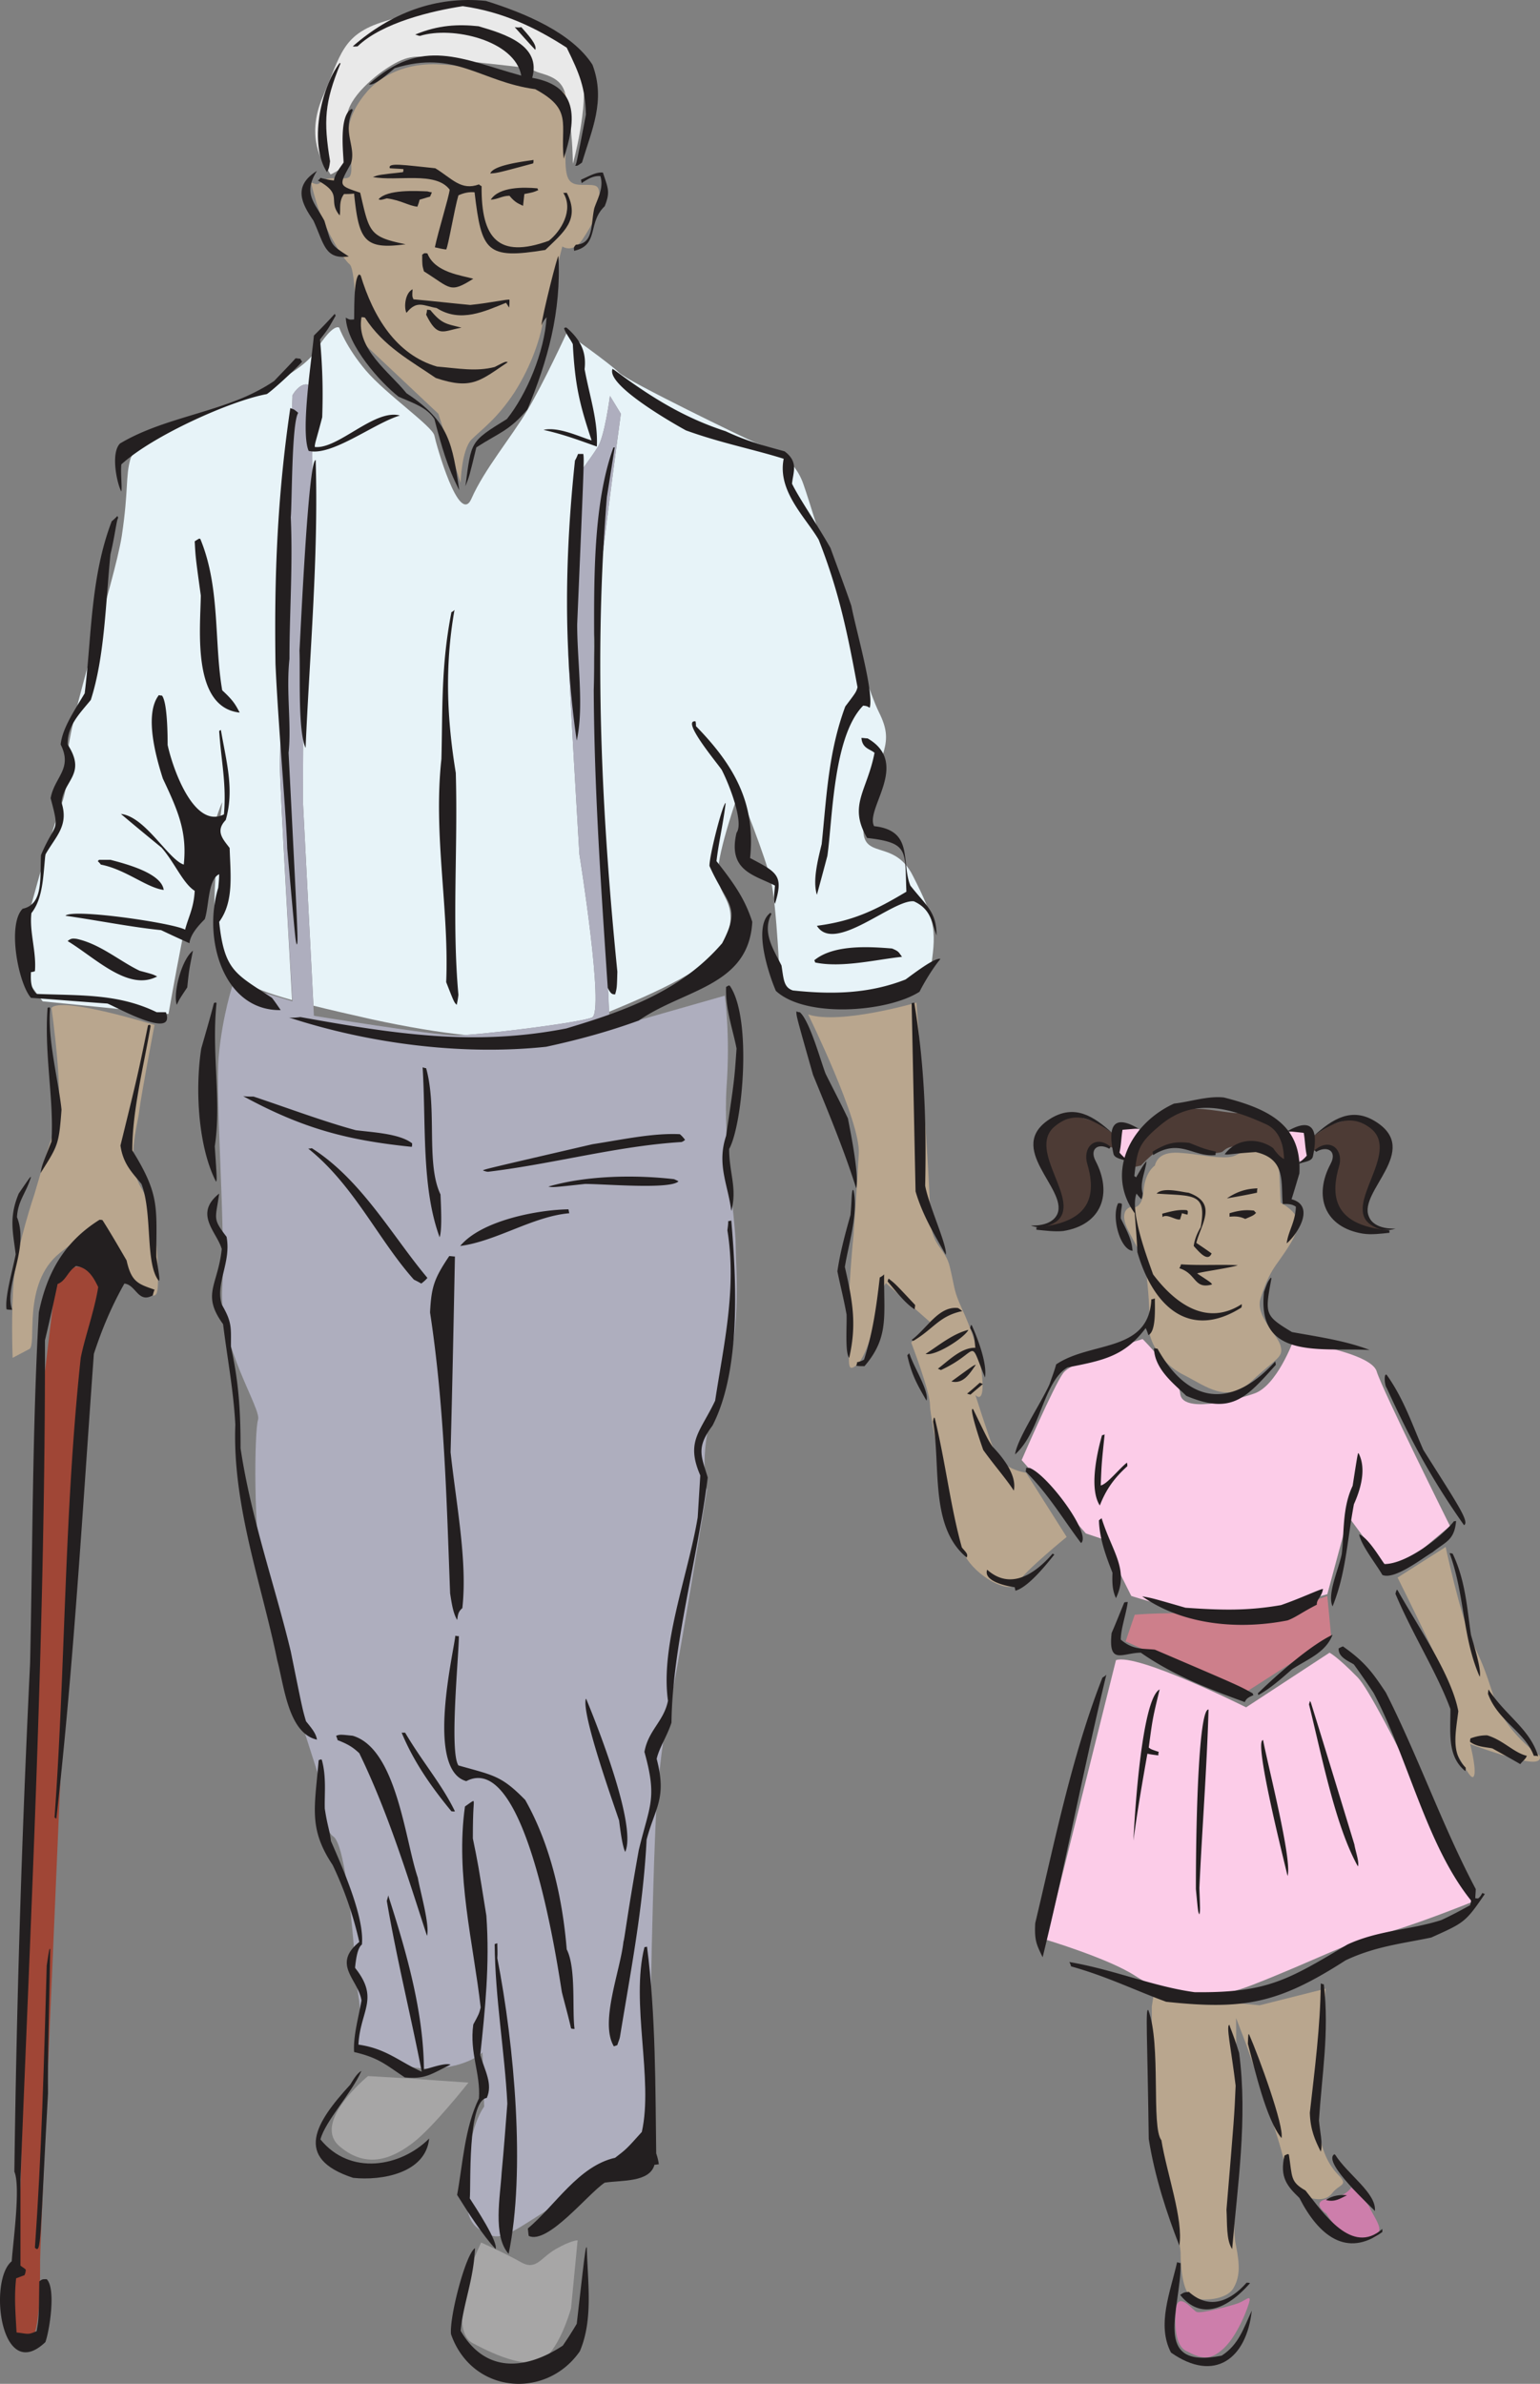 <svg xmlns="http://www.w3.org/2000/svg" width="139.698" height="216.126"><rect width="100%" height="100%" fill="#808080" stroke="none"/><path fill="#4d3b35" d="m119.178 102.985 1.504-.988 1.903-.598 2.613 1.07.754 1.785-1.426 2.891-.793 2.691.871 1.23 1.066.434-2.335-.078-2.258-1.347-.395-2.453.555-1.942-.399-1.469-1.066-.117-1.11.434.516-1.543m-18.301-.277-1.464-.989-1.903-.554-2.613 1.027-.754 1.785 1.43 2.93.789 2.691-.91 1.192-1.032.433 2.297-.039 2.301-1.387.395-2.414-.555-1.984.394-1.465 1.07-.117 1.11.437-.555-1.547"/><path fill="#fccce8" d="m116.721 102.668 2.059-.355.199 1.898-.437.993-1.188.117-.633-2.653m-13.347-.277-2.059-.355-.2 1.898.4.992 1.226.117.633-2.652"/><path fill="#b9a68e" d="M33.19 8.442s-1.746 1.902-1.586 3.918c.2 1.984.434 3.21.117 3.648-.355.434-1.937-.199-2.613.512-.711.676-1.227-1.027-.516 1.465.676 2.535 2.496 5.469 3.13 5.984.597.512.597 6.535.597 6.535l7.445 7.008 2.02 6.258s.078-2.969.988-3.922c.953-.95 2.34-1.898 3.922-4.316 1.547-2.453 2.258-4.79 2.496-6.02.277-1.187 1.82-7.168 1.82-7.168s.953.672 1.824-.633c.872-1.308 1.665-2.695 1.583-3.804-.118-1.149-.118-1.149-1.66-1.149-1.548 0-1.47-1.03-1.47-3.722s1.903-4.676-2.175-5.387c-4.082-.672-4.953-1.625-9.426-1.82-4.516-.16-6.496 2.613-6.496 2.613"/><path fill="#e9e9e9" d="M29.463 14.938s-1.82-2.34-.195-6.14c1.664-3.84 1.742-5.665 5.582-6.852 3.805-1.227 9.586-2.18 12.082-.793 2.535 1.387 5.309 2.258 5.902 5.387.594 3.128-.87 8.316-.87 8.316s0-2.336-.36-4.434c-.316-2.062-.234-3.09-2.336-3.722-2.059-.594.715-.317-5.11-.953-5.78-.594-6.374-.95-8.038-.157-1.625.793-4.239 2.93-4.594 4.672-.317 1.742.355 4.36-.516 4.953-.87.594-1.031.594-1.031.594l-.516-.871"/><path fill="#e7f3f8" d="M30.772 29.711s-.516-.515-2.137 2.098c-1.625 2.613-8.953 5.23-9.945 5.547-.988.316-6.336 2.613-6.852 4.238-.472 1.621-.156 2.774-.793 7.008-.671 4.238-4.91 16.953-4.91 20.043s-.316 3.605-1.148 6.02C4.194 77.122 1.424 86.547 1.74 87.5c.316.989 2.136 3.286 2.136 3.286l11.407 1.148s.636-3.605 1.152-6.219c.473-2.574 1.106-2.058 1.938-6.457.793-4.394 1.785-6.535 1.785-6.535s-1.625 12.836 0 14.617c1.187 1.305 1.937 2.098 6.336 3.328-.078-1.546-1.11-19.171-1.11-21.351 0-2.297 1.149-33.426 1.149-33.426-.157.156.633-1.308 1.465-.992l.316 5.387s.16 6.695-.316 10.257c-.516 3.606-.516 22.18-.516 22.18l.953 18.457c1.426.36 3.168.754 5.266 1.23 3.289.712 6.14 1.188 8.515 1.426 2.973-.199 10.457-1.148 11.489-1.586 1.148-.515-1.149-14.812-1.149-14.812s-.992-16.594-.992-18.063c0-1.464.992-16.476.992-16.476s.988-1.305 1.625-2.297c.672-.95 1.149-4.71 1.149-4.71l.988 1.62s-2.457 18.102-2.457 20.715c0 2.258 1.11 27.133 1.387 33.508 3.804-1.582 9.824-4.117 10.656-6.652 1.148-3.407-.793-3.723-.793-5.825 0-2.136 1.941-7.523 1.941-7.523s2.457 6.058 2.89 8.16c.516 2.137.833 9.582.833 9.582s2.93 1.625 6.18.992c3.289-.672 7.007.317 7.523-2.969.477-3.21.316-4.199-1.66-8.082-1.942-3.921-5.508-.671-4.238-6.058 1.304-5.348 2.613-5.863 1.148-8.793-1.465-2.934-5.863-17.902-6.852-20.676-.953-2.773-3.527-3.45-4.359-3.762-.793-.32-11.566-5.546-12.36-6.34-.827-.831-4.75-3.605-4.75-3.605s-2.1 4.559-3.566 7.012c-1.465 2.457-3.922 5.387-5.07 8.004-1.11 2.57-3.207-4.914-3.367-5.707-.156-.832-4.395-3.762-6.215-5.903-1.785-2.097-2.418-3.879-2.418-3.879"/><path fill="#aeaebe" d="M26.534 35.891s-1.149 31.129-1.149 33.426c0 2.258 1.149 21.469 1.149 21.469l-5.387-1.625s-.988 2.933-1.309 6.656c-.316 3.762.637 15.805.32 20.992-.32 5.227 3.602 10.93 3.247 11.922-.317.95-.477 10.102.515 14.973.95 4.91 3.922 14.02 4.715 16.476.828 2.414.473 5.543 1.621 6.336 1.149.832 1.825 9.781 1.825 9.781s.156 3.09.472 4.914c.317 1.782-.316 4.239-.316 4.239s3.722 2.258 7.012 2.097c3.246-.156 4.515-1.464 4.515-1.464l.156 4.91s-1.304 1.625-1.582 5.863c-.316 4.238.434 4.871 1.582 5.547 1.153.633 1.786.472 4.082-.992 2.258-1.465 7.485-4.715 9.11-5.703 1.625-.993 1.82-3.09 1.82-7.168 0-4.082.317-20.399.637-24.954.316-4.554.828-7.488 1.465-10.418.633-2.93 3.09-18.101 3.09-18.101s-.954-3.922 1.148-8.793c2.137-4.91 1.465-11.25 1.465-13.387 0-2.097-1.149-9.387-.832-14.297.355-4.87-.16-8.32-.16-8.32L55.33 93.243s-1.47-32.399-1.47-35.016c0-2.613 2.458-20.715 2.458-20.715l-.988-1.62s-.477 3.76-1.149 4.71c-.637.992-1.625 2.297-1.625 2.297s-.992 15.012-.992 16.476c0 1.47.992 18.063.992 18.063s2.297 14.297 1.149 14.812c-1.149.477-10.457 1.625-12.36 1.625-1.941 0-12.87-1.78-12.87-1.78l-.993-19.372s0-18.574.516-22.18c.476-3.562.316-10.257.316-10.257l-.316-5.387c-.832-.316-1.622 1.148-1.465.992"/><path fill="#b9a68e" d="M4.67 91.38s1.227 8.593.438 10.574c-.754 2.023-1.98 6.3-1.98 6.3S1.58 112.81 1.263 115.9c-.277 3.047-.117 7.207-.117 7.207l1.504-.793c.754-.355-.715-5.902 2.773-8.715 3.485-2.808 4-2.453 4-2.453s2.891 6.89 3.684 6.418c.75-.438 1.226.633 1.226-1.508 0-2.176-.156-6.137-1.542-8.394-1.387-2.34-.32-5.547-.16-6.934.16-1.387 1.386-7.8 1.386-7.8S5.58 90.31 4.669 91.38m68.642.593s4.754 9.664 4.594 12.598c-.156 2.93-.473 7.324-.473 7.324s-.598 5.984-.437 8.598c.156 2.613-.317 4 .593 3.367.95-.594 1.864-4 2.02-5.348.16-1.387.754-2.18.754-2.18l4 3.528-1.703 1.86s1.703 4.437 1.703 5.663c0 1.227 2.14 12.121 3.367 13.98 1.227 1.825 4 3.212 4.594 2.141.633-1.07 4.437-4.16 4.437-4.16l-3.683-5.82s-2.297-.316-2.89-1.98c-.638-1.704-1.708-5.07-1.708-5.07s.793.91.637-1.388c-.16-2.296-1.07-4.753-1.864-6.457-.75-1.664-.593-1.664-1.07-3.683-.433-1.98-1.82-1.82-1.82-5.028 0-3.21-1.227-19.015-1.227-19.015s-6.933 2.023-9.824 1.07m31.449 13.707s-.91.555-1.031 2.375c-.156 1.781-1.187 1.387-1.187 1.387s-1.188.277-.122 2.258c1.032 1.941 1.43 2.613 1.547 3.644.16 1.067.395 3.961.278 4.989-.118 1.07 1.03 3.289 3.129 4.316 2.097 1.07 3.96 2.656 6.18.555 2.218-2.098 2.89-2.098 2.613-3.168-.239-1.028-2.336-2.73-1.82-4.317.51-1.586.91-2.375 1.581-3.289.637-.91 1.824-2.492 1.824-3.523 0-1.07-1.585-1.86-1.585-1.86l-.118-2.695s-.12-2.219-2.101-2.098c-1.98.118-1.426.672-2.89.672-1.427 0-2.22-.277-3.923-.398-1.703-.156-2.218.515-2.375 1.152m22.02 37.348s5.27 10.496 5.27 11.644c0 1.188-.794 2.774.117 4.36.914 1.543 1.43 2.613 1.585 1.82.118-.793-.394-2.73-.394-2.73s3.523 1.304 5.11 1.543c1.581.277 1.187-.516 1.187-.516s-3.012-1.98-4.082-5.11c-1.028-3.167-1.028-3.011-2.098-5.386-1.031-2.336-2.336-8.399-2.336-8.399l-4.36 2.774m-22.296 38.894v7.844c0 2.93 2.613 12.914 2.613 14.535 0 1.586.278 3.762 1.149 4.043.832.278 2.933.196 3.605-.832.633-1.031.633-2.101.277-3.883-.398-1.78.079-3.605.079-5.664 0-2.058-.079-15.011-.079-15.011l.91 2.375s2.653 7.527 3.247 9.824c.554 2.258 1.308 3.644 2.062 3.96.75.278 1.899.555 2.535-.316.672-.832 1.504-.632.473-1.664-1.027-1.07-1.582-2.574-1.703-4.277-.078-1.703.594-12.555.594-12.555l-5.98 1.504-9.622-.91-.16 1.027"/><path fill="#4d3b35" d="M103.49 105.68s.954-1.031 1.587-1.387c.633-.359 3.207-.359 3.8 0 .555.356 1.586.278 1.942.157.36-.157.36-.711 2.656-.516 2.297.238 3.09 1.746 3.168 1.27.04-.477-.238-.832-.594-2.575-.316-1.742-2.656-2.18-3.21-1.824-.555.36-2.731-.277-4.317-.277-1.625 0-2.535-.156-3.445 1.031-.91 1.188-3.012 3.207-2.657 3.84.36.637.793.281 1.07.281"/><path fill="#a04636" d="m5.026 116.41-1.188 9.942-2.18 79.137s-.593 1.98-.593 4.16 1.387 3.566 1.98 2.18c.594-1.387.594-4.954.594-6.934 0-1.98 3.367-78.344 3.367-78.344l2.18-11.129s-3.367-1.78-4.16.989"/><path fill="#a7a6a6" d="M33.385 188.223s-5.148 4.195-2.574 6.375c2.574 2.18 4.953.988 6.734-.394 1.782-1.387 4.95-5.387 4.95-5.387l-5.743-.399-3.367-.195m9.469 16.871s-2.14 6.14 0 7.328c2.219 1.188 5.387 2.575 6.773 1.188 1.383-1.387 2.176-4.356 2.176-4.356l.594-6.14s-.594 0-1.98.793c-1.387.793-1.782 1.98-3.168 1.187-1.387-.793-3.606-1.781-3.606-1.781l-.789 1.781"/><path fill="#fccce8" d="M103.65 121.403s-6.335 1.902-7.206 3.09c-.871 1.187-3.766 7.882-3.766 7.882l5.824 6.653 1.543.515 2.575 5.149s6.14 2.058 9.902 1.547c3.805-.516 7.883-1.703 7.883-1.703l1.902-7.051 3.922 5.305 5.305-4.434s-6.137-12.32-6.653-14.023c-.515-1.743-7.566-2.77-7.566-2.77s-1.504 4.117-3.566 4.789c-2.059.715-6.536 1.746-6.692 0-.16-1.703-3.406-4.95-3.406-4.95m-2.418 29.114-6.336 25.348s5.664 1.703 8.04 3.246c2.417 1.547 5.308 2.894 10.616.871 5.309-2.059 9.266-4.117 11.645-4.633 2.414-.515 8.398-2.93 8.398-2.93s-8.558-18.457-10.457-20.359c-1.863-1.902-2.535-2.219-2.535-2.219l-7.566 4.953s-9.903-4.953-11.805-4.277"/><path fill="#cd7f8b" d="m102.936 146.395-.828 2.418 10.613 4.789 8.04-5.148-.356-3.762s-5.11 2.058-9.586 1.703c-4.434-.316-7.883 0-7.883 0"/><path fill="#cd7eab" d="M106.702 209.133s-.477 3.29.87 4c1.387.715 2.177.953 3.446-.234 1.305-1.23 2.258-3.844 2.336-4.32.078-.516-.395 0-1.031.238-.633.238-3.363.953-3.762.793-.394-.16-1.543-1.781-1.86-.477m13.626-8.433s1.582 2.652 3.207 2.414c1.586-.239 1.504-.477 1.586-.95.078-.476-.637-1.464-.875-2.019-.235-.555-1.66-1.824-1.66-1.824s-.516.87-2.02 1.031c-1.508.156-.715 1.031-.238 1.348"/><path fill="#231f20" d="M44.08.083c3.563 1.109 7.805 2.894 9.665 5.785 1.226 3.246-.078 5.941-.95 8.87-.437.317-.437.317-.636.278.12-.078.12-.078.992-4.633-.078-2.457-.555-3.644-1.742-6.062-2.813-1.82-5.785-3.246-9.43-3.762-2.848.438-7.324 1.504-9.543 3.645-.117 0-.277.039-.437 0C35.448 1.192 39.526-.39 44.08.083"/><path fill="#231f20" d="M47.288 2.461c.554.633 1.464 1.582 1.27 2.059-.638-.672-1.231-1.348-1.864-2.059.2.04.437.04.594 0m-3.879-.081c2.453.714 5.703 1.745 4.87 4.675 4.477.793 3.88 4.117 2.852 7.328-.316-3.168.871-4.437-2.574-6.297-4.992-.675-7.25-3.605-12.754-1.902-.398.316-1.863 1.664-2.34 1.465 4.836-4.356 8.36-2.297 13.825-.793-.594-3.207-6.258-4.516-9.188-3.602-.121 0-.277-.082-.437-.12 2.101-.872 3.882-.95 5.746-.755M30.89 5.747c-1.466 3.566-1.544 5.23-.95 8.875-.078.593-.078.593-.277.988-1.625-2.457-.633-7.524 1.148-9.902.04.039.078.039.078.039"/><path fill="#231f20" d="M31.999 9.985c-.95 2.062.32 3.289-.157 4.832-1.148 2.062-1.148 1.98.832 2.656.832 3.563.79 4 4.118 4.672-3.762.516-4.239-.355-4.672-4.594-.317.04-.637.04-.91.04-.516.671-.278 1.464-.399 1.94-1.148-1.386.398-1.863-1.98-3.167a.654.654 0 0 0 .238-.239c.437.118.832.2 1.226.239.04-.477.477-1.07.872-1.625 0-.715-.473-4.317.753-4.871.04.039.04.078.079.117M48.397 14.5c0 .122 0 .239-.04.317-3.245.871-3.245.871-3.882.91.277-.789 3.211-1.105 3.922-1.227m6.297 1.149c.476 1.469.676 1.742.16 3.05-1.586 1.505-.477 3.524-2.773 4.04-.04-.317-.04-.317.16-.555 1.62-.078 1.343-1.82 1.664-3.285.234-.754.91-1.863.554-2.934-.675-.039-1.148.278-1.703.637 0-.082-.043-.2-.043-.316.676-.278 1.348-.715 1.98-.637"/><path fill="#231f20" d="M39.487 15.254c1.543.95 2.336 2.059 3.96 1.465.079.078.157.117.24.16-.044 4.711 1.503 6.614 6.097 4.95 1.07-.832 2.297-2.774 1.308-4.356.117.04.239 0 .317 0 1.265 2.453-.317 3.602-1.942 5.188-5.347.87-5.78.156-6.418-5.23-.472-.04-.949.042-1.465.28-.355 1.188-.91 4.551-1.109 4.91-.355-.038-.672-.12-1.027-.199.316-1.504 1.265-4.515 1.344-5.226-1.266-1.703-4.79-.715-6.97-1.149.555-.199.555-.199 2.731-.437.043-.078.043-.156.043-.277-.398-.04-.793-.04-1.23-.079-.239-.554 1.347-.277 4.12 0"/><path fill="#231f20" d="M48.752 17.075c.04.078.04.12.082.16-.437.195-.437.195-1.269.355-.04.356-.078.715-.117 1.07-.399-.199-.715-.277-1.23-.91-.673 0-1.028.317-1.7.356.75-1.188 3.008-1.148 4.234-1.031m-20-1.582c-1.308 2.058-.199 2.89.672 4.515.715 2.336.516 2.137 2.22 3.246-2.18.278-2.22-1.07-3.208-3.246-1.07-1.547-1.902-3.129.316-4.515m10.02 1.859c.16.04.277.078.398.078-.039.16-.12.281-.16.399-.316.078-.633.195-.949.277-.039.2-.121.434-.2.633-.792-.078-1.503-.594-2.773-.754-.554.16-.554.16-.75.082.79-.914 3.446-.754 4.434-.715m11.883 5.863c.277 5.032-.988 9.547-2.813 13.903-1.625 1.941-2.613 2.136-4.633 3.445-.632 2.613-.632 2.613-.992 3.527.555-4.082.36-4.004 3.766-6.101 1.781-2.219 3.406-6.059 3.601-9.23-.277.32-.277.32-.472.753.117-1.07 1.465-6.418 1.543-6.297m-11.883-.238c.676 1.742 3.09 1.98 4.16 2.297-2.14 1.348-2.02.871-4.476-.672-.157-.555-.157-.555-.157-1.508.196-.156.196-.156.473-.117"/><path fill="#231f20" d="M32.713 24.958c1.149 3.8 3.246 7.21 6.93 8.277 1.941.16 3.527.476 5.23.039.989-.512.989-.512 1.188-.434-2.496 1.664-3.246 2.535-6.535 1.426-2.18-1.504-4.754-2.851-6.418-5.465-.117-.043-.195-.043-.316-.043-.516 2.89 2.574 4.992 4.082 6.895 3.918 2.574 4.156 4.633 4.789 8.793-1.067-2.063-1.582-3.883-2.258-6.457-.672-1.031-1.86-1.426-3.246-2.02-1.625-1.27-4.676-4.633-4.793-7.168.355.196.355.196.754.157.039-.317-.082-3.801.472-4.079.043.04.082.079.121.079"/><path fill="#231f20" d="M46.217 27.176c0 .239 0 .516-.039.711-.078-.117-.156-.277-.277-.433-1.899.75-4.117 1.859-6.297.472-1.187-.195-1.781-.75-2.73.438-.239-.438-.16-1.781.554-2.14-.043.636-.043.636.078.913 1.743.156 3.485.356 5.149.512 1.902-.195 3.406-.55 3.562-.473"/><path fill="#231f20" d="M39.05 28.125c1.07 1.31 1.507 1.227 2.812 1.586-1.664.278-2.137.989-3.207-1.187.039-.121.078-.277.078-.438.117 0 .238 0 .316.04m12.399 1.624c1.347 1.188 1.742 2.297 1.582 3.723.476 2.535 1.23 4.715 1.11 7.012-1.466-.516-3.009-1.11-4.833-1.508 1.348-.316 3.29.637 4.36.953-1.11-3.328-1.508-5.031-1.704-8.715-.12-.316-.714-1.07-.793-1.465.16-.078.16-.078.278 0m-20.992-1.148c-.715 1.266-.715 1.266-1.426 2.176.238 2.656.277 4.676.199 7.05-.555 2.141-.676 2.34-.676 2.696 2.102.238 5.426-3.484 7.723-2.852-2.375.711-6.176 3.723-8.277 3.207-.75-1.742.277-8.277.476-10.457a46.54 46.54 0 0 0 1.902-1.98c0 .082.04.121.079.16m25.23 4.91c3.406 2.535 6.375 4.36 10.14 5.586 1.938.91 3.602 1.344 5.344 1.82 1.27.954.793 1.825.676 2.934.633 1.305 2.098 3.406 3.485 5.82.632 1.743 1.308 3.528 1.902 5.27.394 2.098 2.059 7.8 1.664 9.226-.277-.156-.277-.156-.594-.195-2.734 2.77-2.773 10.297-3.25 13.625a436.782 436.782 0 0 1-.949 3.524c-.398-1.266.078-3.13.434-4.594.437-4.2.593-8.317 2.14-12.477.989-1.308.989-1.308 1.11-1.742-.871-4.715-1.664-8.676-3.528-13.387-1.187-2.023-3.761-4.398-3.168-7.328-2.773-.87-5.703-1.426-8.87-2.574-.438-.238-7.329-4.043-6.653-5.586.039.04.078.078.117.078m-28.437-.988c.039.117.117.195.156.277-.91.989-2.852 2.73-3.207 2.93-3.25.594-10.34 3.762-13.192 6.375-.078.793.082 2.062 0 2.457-.394-.71-.988-3.484-.117-4.355 4.317-2.575 9.781-2.813 13.98-5.665.633-.675 1.31-1.347 1.942-2.058.16 0 .316.039.438.039m-.599 4.594c.122.078.282.199.4.316-.594.91-.555 8.078-.673 9.465.196 4.36-.12 8.715-.12 12.836-.317 2.969.199 5.898-.079 8.515.871 17.07.871 17.07.754 17.387-.12-.199-.12-.199-.875-8.715-.078-2.89-.832-11.328-1.066-16.714-.121-7.84.156-15.168 1.343-23.208.122.04.2.079.317.118m29.113 3.445c-.238 1.504-.476 3.012-.71 4.477-1.192 14.574-.477 28.835.948 43.054-.039 1.465-.039 1.465-.199 2.059-.277 0-.394-.04-.672-.594-.593-8.953-1.226-17.824-1.27-27.012.2-6.257-.55-15.527 1.786-21.984h.117m-2.851.594c.078.554.078.554-.555 15.449 0 3.406.633 7.484-.04 10.535-1.226-8.238-1.07-16.836-.16-25.39.122-.2.2-.395.278-.594h.477m-24.278.554c.274 8.676-.554 17.707-.914 26.102-.71-1.586-.472-6.613-.554-8.832.082-1.188.792-17.348 1.468-17.27m-17.906 5.227c-.156.16-.277 1.508-.71 3.328-.438 4.36-.517 9.27-1.782 13.192-1.031 1.265-2.14 2.335-2.102 4.039 1.742 2.691-.355 3.207-.554 5.265.675 2.102-.516 3.051-1.465 4.715-.2 1.902-.2 3.961-1.266 5.309-.2 1.703.473 3.523.317 5.265a1.09 1.09 0 0 1-.356.082c-.043.871 0 1.504.512 1.98 4 .157 7.406-.038 10.894 1.66h.832c.95 2.618-4.715-.593-5.308-.788-2.297-.16-4.594-.356-6.93-.516-1.152-1.308-2.18-6.656-.754-8.082C4 81.993 3.6 79.418 3.721 77.517c1.305-3.09 1.742-1.9.871-5.15.356-1.94 2.02-2.652.91-4.87.16-1.504 1.31-3.168 2.18-4.637.633-5.067.512-10.531 2.453-15.602.16-.12.36-.32.516-.476.039.078.039.117.078.156m7.449 1.942c1.82 4.398 1.227 9.347 1.98 13.706.989.91 1.188 1.266 1.583 2.02-4.356-.477-3.563-7.606-3.524-10.613-.476-3.45-.476-3.45-.554-4.914.433-.278.433-.278.515-.2m23.051 6.418c-.91 5.149-.672 9.98.117 14.774.2 6.89-.355 13.586.238 20.12a7.382 7.382 0 0 1-.156.911c-.238-.234-.238-.234-.953-2.059.277-6.656-1.187-13.308-.433-20.238.117-4.597-.04-8.476.91-13.308.117-.04.199-.122.277-.2m37.469 11.645c3.922 2.258-.239 6.375.594 7.96 3.644.4 2.417 3.247 3.289 5.388 1.464 1.859 2.375 2.375 2.375 4.515-.438-1.148-.477-2.375-2.059-3.09-1.902-.199-7.21 4.793-8.793 2.22 3.367-.438 5.387-1.466 8.117-3.09-.156-3.723.278-4.434-3.562-4.872-1.742-2.973 0-4.238.672-7.723-.434-.359-1.11-.398-1.188-1.347.2 0 .356.039.555.039m-15.606-1.543c.04.156.04.316.04.434 3.523 3.605 5.425 7.05 4.91 11.96 2.496 1.31 3.05 1.586 2.257 4.16-.117-.355-.117-.355 0-1.663-1.82-.95-4.316-1.309-3.484-4.793.676-.91-.633-4.317-1.348-5.704-.394-.593-3.722-4.554-2.375-4.394"/><path fill="#231f20" d="M14.69 63.06c.516.632.516 3.882.516 4.476.437 2.058 2.375 7.683 5.109 6.297.238-2.77-.238-4.711-.434-7.563.078-.043.118-.082.157-.082.515 2.973 1.23 5.43.437 8.16-.992 1.031-.2 1.781.356 2.535.078 2.457.394 4.871-.95 6.696.473 4.472 1.504 4.71 4.79 6.89.28.356.515.711.792 1.11-5.187.078-7.09-6.457-5.664-11.09.04-.399.082-.793.082-1.23-1.03.476-.914 2.933-1.308 4.081-.594.594-1.305 1.387-1.387 2.176a134.14 134.14 0 0 1-2.574-1.187c-2.73-.278-5.664-.871-8.676-1.305.676-.676 9.863.672 10.856 1.266.277-1.11.789-1.942.87-3.524-1.07-.676-1.824-2.574-3.011-3.922a276.363 276.363 0 0 1-3.684-3.05c2.22.238 4.278 4.12 5.703 4.593.317-2.969-.515-4.87-1.898-7.8-.477-1.504-1.785-5.743-.36-7.567.122.04.2.04.278.04m51.137 9.745c-.239 1.98-.637 3.563-.832 5.266 1.582 2.02 2.574 3.406 3.246 5.508-.317 5.859-6.219 6.097-10.297 8.949-2.735.992-5.469 1.742-8.399 2.375-7.484.797-15.921-.235-23.328-2.653.356.04.715 0 1.032-.039 8.593 1.547 15.8 2.657 24.12 1.032 5.426-1.625 10.415-3.407 14.141-7.727 1.782-3.406.434-3.445-1.152-7.008 0-1.03 1.23-5.746 1.469-5.703m4.156 10.059c-.91 1.703.277 3.367.91 4.676.2 1.265.2 1.98 1.031 2.257 3.684.395 6.973.278 10.22-.992.554-.394 2.694-2.058 3.167-1.863-.672.793-1.504 2.18-1.898 2.973-2.895 1.859-10.34 2.418-13.032-.079-.554-1.27-2.18-5.902-.476-7.09 0 .04.039.079.078.118"/><path fill="#231f20" d="M10.018 77.954c1.504.394 4.633 1.226 4.832 2.73-1.543-.195-3.445-1.86-5.703-2.297-.078-.117-.16-.195-.277-.316l.117-.117h1.031m70.899 8.039c.671.277.593.355.91.754-2.297.238-5.465 1.027-7.883.515a.636.636 0 0 0-.078-.199c1.781-1.465 5.07-1.227 7.05-1.07m2.02 4.91c.95 5.785 1.11 11.012.988 16.597.32 1.782 2.063 5.547 1.864 6.258-.993-1.78-2.098-3.566-2.735-5.742-.117-5.664-.234-11.367-.355-17.07.078 0 .199-.043.238-.043m-16.715-1.504c2.02 2.973 1.149 12.555-.078 14.773 0 2.18.75 3.567.195 5.625-.277-2.336-1.343-4.199-.472-6.812.75-5.07.75-5.07.949-7.922-.316-1.664-1.031-3.602-.95-5.586.278-.156.278-.156.356-.078m6.336 2.375c.914.793 1.942 4.598 2.34 5.586.672 1.348 1.383 2.695 2.02 4.039.277 1.43 1.027 5.152.75 6.34-1.028-3.29-2.454-6.735-3.918-10.301-1.508-5.305-1.508-5.305-1.508-5.742.12.039.199.078.316.078m-55.055-5.582c-.355 1.781-.355 1.781-.515 3.328-.711 1.066-.711 1.066-.95 1.582-.355-.988.4-4.078 1.465-4.91m-10.535-1.07c2.14.476 3.883 2.02 5.703 2.89 1.188.317 1.188.317 1.586.516-2.613 1.387-5.625-1.703-8.12-3.207.316-.278.515-.238.831-.2M111.018 99.5c4.238 1.067 7.09 2.614 6.852 6.891-.239.793-.477 1.625-.711 2.336 2.215.598.511 3.211-.438 4 .117-1.066.793-1.937.832-3.324-.238-.16-.515-.278-1.187-.238-.2-1.903.355-4.079-2.457-4.715-2.414.16-2.496.277-2.813.199 1.11-1.504 3.09-1.504 4.399-.555.433.633.75.871.988.992-.04-1.03-.277-2.496-1.582-3.132-3.766-1.743-6.813-2.293-9.625.043-2.063 1.703-2.102 2.257-2.379 4.632.082.04.121.079.16.118.672-1.149.672-1.149.95-1.465-.118.992-.633 1.941-.356 2.89 0 .2-.04.438-.117.555a6.233 6.233 0 0 1-.438-.512c-.633 1.621.988 5.86 1.504 7.325 2.063 2.734 4.914 4.714 8.043 2.695 0 .156 0 .238-.039.316-4.715 2.97-8.004-.117-9.43-5.03-.039-1.15-.156-2.337-.238-3.524-2.691-3.684-.355-8.16 3.566-9.942 1.465-.16 3.051-.715 4.516-.554m-91.375-8.555c-.476 4.594.473 8.832-.16 12.988.2 3.012.2 3.012.121 3.211-1.586-3.05-1.941-8.238-1.348-12.082.395-1.387.793-2.73 1.149-4.117.16-.078.16-.078.238 0m-15.09.472c-.277 2.696.79 6.774 1.028 9.192-.239 3.168-.317 3.246-1.899 5.742.117-.672.117-.672.988-2.852.239-3.84-.671-7.882-.355-12.12.156-.079.156-.079.238.038m9.11 1.586c-.637 3.723-1.664 7.684-1.664 11.29 2.535 4.078 2.18 5.187 2.18 9.664.316 2.019.316 2.019.234 2.175-1.266-1.543-.555-6.136-1.582-8.793-.793-.988-1.664-1.78-1.903-3.484 1.586-6.457 1.586-6.457 2.496-10.89.157-.083.157-.083.239.038"/><path fill="#231f20" d="M107.89 103.618c1.386.554 1.386.554 2.413.793-.039.117-.039.238-.039.316-2.058.2-3.207-1.543-5.664 0 0-.078-.039-.156-.039-.316 1.227-.75 1.98-.95 3.328-.793m-69.234-6.774c1.031 3.684-.04 8.637 1.304 11.45.043 1.066.16 3.167-.078 3.882-1.664-4.515-1.226-10.261-1.543-15.41.118.04.239.078.317.078m75.414 10.895c-.04.156-.04.277-.04.394-.913.2-1.823.36-2.734.516.95-.633 1.743-.871 2.774-.91m-52.402-4.91c.199.156.355.355.476.511a.856.856 0 0 1-.316.2c-5.825.355-11.606 1.98-17.547 2.695-.121 0-.278-.043-.477-.121.2-.117.2-.117 9.942-2.375 2.613-.399 5.464-1.031 7.922-.91m46.144 5.304c2.691.953 1.148 2.813.711 4.555.477.316.95.637 1.387.953-.356.832-1.149-.16-1.625-.676.078-.515.238-1.027.633-1.703.597-3.168-.711-2.812-4-3.047.597-.636 2.34-.12 2.894-.082M23.01 99.422c3.086 1.028 6.336 2.254 9.266 3.047 1.625.2 4 .317 5.11 1.192 0 .156 0 .234-.04.316-5.781-.594-9.82-1.625-15.289-4.598.317.043.637.043.953.043m90.739 10.336c.082.078.12.16.199.2-.238.234-.238.234-.988.554-.356-.16-.715-.277-1.426-.199v-.316c.91-.278 1.504-.317 2.215-.239"/><path fill="#231f20" d="M107.65 109.72c.118.077.118.077.079.394-.156 0-.316-.078-.516-.117-.035.195-.117.355-.156.554-.394.117-1.187-.554-1.625-.199.04-.078 0-.16 0-.316.754-.2 1.465-.395 2.219-.317m-5.902-.594c.078.157-.079.434-.079 1.344.594 1.192.989 1.903 1.07 2.934-1.148-.117-1.94-3.09-1.308-4.317.121 0 .2 0 .317.04m-24.317-1.192c.434 2.14-.476 4.914-.793 6.934.75 3.246 1.067 5.27.395 8.238-.395-.438-.2-2.93-.239-3.922-.277-1.543-.554-2.535-.832-3.922.239-1.664.676-3.285 1.188-5.11.121-1.343.082-1.898.2-2.296 0 .04.038.04.081.078m-16.282-1.027c.161.078.278.117.395.199-.75.75-6.691.234-8.472.234-2.934.32-2.934.32-3.328.239 3.523-1.028 7.96-1.07 11.406-.672m-32.875-2.813c4.516 2.852 7.328 8 10.496 11.762-.156.2-.355.36-.555.516a9.579 9.579 0 0 0-.672-.356c-3.25-3.644-5.425-8.555-9.586-11.883.122 0 .239 0 .317-.039m84.008 10.614c-.594.238-3.563.636-3.684.753 1.27.832 1.27.832 1.348.993-1.664.472-1.387-.993-2.969-1.47.078-.116.117-.234.156-.355 1.703.121 3.567 0 5.149.079m3.051 1.191c-.594 3.246-.633 3.367 1.863 4.871 2.414.434 4.91.793 7.047 1.625-4.434-.238-10.258.95-9.582-5.27.316-.87.316-.87.593-1.269.04 0 .078 0 .078.043m-48.996-5.231c.477 5.586.871 13.586-1.703 18.579-1.504 2.02-1.027 2.73-.433 4.71-.91 7.368-3.207 15.211-3.29 22.223-.394 1.227-1.109 2.258-1.343 3.285.95 3.606-.16 4.438-.914 7.328-.317 6.22-1.465 12.04-2.414 17.864-.04.238-.16.476-.239.754-.078.039-.199.078-.316.117-1.309-2.18.594-6.852.871-9.508.078-.078.317-2.297 1.387-8.277.988-4.118 1.703-4.633.515-8.91.356-1.981 1.743-2.735 2.137-4.633-.71-5.032 1.824-11.367 2.696-16.637l.234-3.8c-1.344-3.09 0-3.923 1.348-6.774.753-4.953 1.98-10.14 1.109-15.45.039-.277.078-.554.078-.831.121 0 .2-.04.277-.04m-14.773-1.027c.039.117.039.234.082.356-3.29.277-6.617 2.535-9.902 2.968 1.941-2.336 7.09-3.285 9.82-3.324m-31.684-1.426c-.316 2.336-.636 2.215.672 3.918.438 2.34-1.031 4.2-.437 6.14.953 1.626.832 2.099.832 3.845.754 3.324.875 6.136.875 9.187.949 6.375 3.129 12.477 4.554 18.418 1.067 5.266 1.067 5.266 1.383 6.336.516.633.914 1.11.992 1.664-2.613-.594-2.972-4.871-3.605-7.207-1.387-6.812-4.078-14.023-3.8-21.351-.16-3.086-.716-5.942-1.11-9.11-1.98-2.73-.477-3.484-.121-6.812-.434-1.543-2.574-3.168-.235-5.028m-17.07-1.507c-.437 1.464-1.191 2.14-1.27 3.644 1.149 2.852-1.226 6.258-.437 8.398-.156 0-.316 0-.512-.043-.16-1.144.555-3.562.832-4.988-.238-1.98-.636-3.328.274-5.504 1.031-1.508 1.031-1.508 1.113-1.508M104.76 117.72c0 .948.117 3.011-.593 3.327a3.335 3.335 0 0 0-.239-.636c-1.941 2.578-3.883 2.933-7.09 3.566-2.218 1.309-2.418 5.785-4.754 7.883.16-1.387 2.418-4.754 3.13-6.379.199-.594.437-1.188.593-1.781 3.168-2.137 8.399-1.032 8.637-5.903.117 0 .2-.039.316-.078m-24.558-2.179c-.04 3.726.476 5.703-1.782 8.32-.277 0-.515 0-.753-.04a.764.764 0 0 0 .082-.32 1.79 1.79 0 0 0 .632-.234c.793-2.457 1.11-4.715 1.426-7.45a1.35 1.35 0 0 0 .395-.276m.476.437c.555.434.555.434 2.336 2.336 0 .16-.039.277-.039.395-.793-.473-1.664-1.583-2.457-2.532.082-.277.082-.277.16-.199m6.219 2.613c.156.078.277.2.395.278-2.098.437-2.614 1.625-4.434 2.695a.316.316 0 0 1-.16-.082c1.386-1.027 2.457-3.09 4.199-2.89m-45.629-4.673c-.117 5.942-.238 11.84-.394 17.743.511 4.754 1.543 9.902 1.066 14.14-.434.356-.395.715-.473 1.07-.36-.632-.476-1.386-.636-2.417-.317-8.356-.512-16.91-1.82-25.465.12-2.301.355-3.051 1.741-5.11.16 0 .356.04.516.04M9.303 110.63c.754 1.187 1.465 2.417 2.18 3.644.437 1.98 1.07 2.137 2.535 2.652-.078.2-.121.356-.16.516-1.344.754-1.504-.95-2.574-1.07-1.188 2.101-2.059 4.199-2.77 6.378-1.031 14.18-1.824 28.2-3.406 42.141-.043-.039-.121-.078-.16-.117.988-13.625.87-27.649 2.375-41.668.398-1.98 1.23-4.2 1.586-6.418-.317-.633-.832-1.781-2.02-1.898-.754.472-.91 1.343-1.664 1.62-.355 1.704-.754 3.45-1.148 5.11.039 25.508-1.227 50.898-2.22 76.05v7.84c.161.122.356.239.477.356 0 .2-.039.36-.12.516-.239.078-.516.199-.75.277-.2 1.742-.04 3.367.038 4.91 1.07.121.989.239 1.82-.117.2-1.148.2-1.148.24-4.516.276-.199.276-.199.675-.199.87.875.234 4.754-.121 5.707-4.078 3.88-5.188-5.625-3.051-7.328.082-1.465.832-6.773.238-8.121.2-15.328.672-30.578 1.426-46.102.238-10.496.2-21.152.793-31.804.715-3.489 2.219-6.34 5.504-8.399.121 0 .2 0 .277.04m78.86 9.546c.636 1.426 1.386 3.524 1.187 4.711-1.543-3.8-.394-2.336-4-.672a2.413 2.413 0 0 0-.273-.12c.988-.75 2.136-1.938 3.402-1.9-.078-.593-.039-1.07-.473-1.784.078-.317.078-.317.157-.235m16.836 2.098c2.968 5.309 6.968 5.27 10.691 1.148 0 .16.043.239.043.317-2.695 3.011-4.004 4.554-8.121 2.812-.992-.988-2.89-2.375-2.93-4.316.117 0 .196.039.317.039m20.793 2.375c1.585 2.219 2.375 4.676 3.328 6.812 2.968 4.715 4.238 6.54 3.683 6.813-2.894-4.117-4.754-7.524-7.011-12.434-.2-.238-.278-1.386 0-1.191"/><path fill="#231f20" d="M87.846 120.57c-.355.716-3.008 2.419-3.883 2.18 1.23-.792 2.457-1.824 3.883-2.18m-5.308 2.259c.359 1.109 1.785 3.367 1.507 4.16-.793-1.387-1.347-2.297-1.742-4.121.04-.04.117-.078.156-.2.04.082.04.122.079.16m5.984.911c-.516.715-1.11 1.785-2.219 1.508 2.02-1.47 2.02-1.47 2.219-1.508m.633 1.742c-.356.316-.754.637-1.11.953-.078 0-.199-.039-.316-.082.395-.316.75-.633 1.148-.988.118.039.2.078.278.117m-.871 2.297c1.347 2.773 1.347 2.773 1.742 3.367 1.07 1.11 2.219 2.656 1.941 4-.754-1.148-1.78-2.297-2.773-3.684-.555-1.543-1.309-4.039-.91-3.683m34.972 4.004c.754 1.504.078 3.445-.437 4.593-.633 3.368-.711 6.22-1.938 9.266-.515-1.105.555-3.363.832-4.75.235-1.98.04-4.2.989-6.18.476-3.05.476-3.05.554-2.93m-23.05-1.745c-.278 2.656-.278 2.656-.356 4.636.555-.082 1.703-1.547 2.375-2.062.04.121.04.238.04.32-1.227 1.11-1.942 2.137-2.497 3.563-.95-1.465-.316-4.555.2-6.375.077 0 .199-.04.238-.082m-15.411-1.466c.993 4.083 1.426 8.044 2.457 11.727.356.434.594.594.438.91-3.367-2.773-2.34-8.238-3.05-12.32.077-.394.077-.394.155-.316m8.598 4.515c1.625.594 5.664 6.02 4.672 6.813-1.621-2.137-2.89-4.356-5.031-6.496.043-.078.043-.195.043-.317h.316m38.695 4.794c-.156 1.78-.91 1.863-2.136 2.851-.953.555-3.45 2.535-4.555 2.059-.477-.872-1.941-2.692-2.102-3.684.832.32 1.903 2.18 2.297 2.695 1.942 0 5.11-2.375 6.301-3.883.078 0 .156 0 .195-.039m-.316 2.973c1.188 2.492 1.309 5.027 1.664 7.363.16.598.992 3.172.793 3.805-1.586-3.605-1.348-7.445-2.734-11.207.117 0 .199.04.277.04m-31.844-3.212c.95 3.05 2.535 4.676 1.305 7.25-.316-.676-.356-1.348-.316-2.297-.512-1.308-1.188-3.05-1.227-4.754.078-.078.16-.12.238-.199m26.852 6.535c1.824 3.25 4.914 7.723 5.508 10.973-.239 1.98-.676 3.8.671 5.11 0 .116 0 .199-.039.316-1.625-1.348-1.347-3.328-1.347-5.625-1.227-3.325-3.446-6.774-4.989-10.457.118-.395.118-.395.196-.317m-31.13-3.246c-.753.95-2.378 2.969-3.526 3.285-.04-.078-.04-.156-.079-.316-.437-.04-2.89-.473-2.496-1.582 2.18 1.941 4.438.277 5.942-1.465.039.04.12.078.16.078m24.359 3.13c-.082.671-.597.948-.554 1.425-1.387.71-1.903 1.148-2.657 1.426-4.195.832-9.347.515-13.187-2.18.91.16.91.16 3.922 1.031 3.367.238 5.703.278 8.672-.238 1.824-.633 3.566-1.465 3.804-1.465m-17.707 1.188c-.156 1.148-.633 2.418-.633 3.406 1.11.95 1.98.793 3.09.91 7.684 3.289 7.684 3.289 8.871 3.96.04.079.04.122.078.161-.316.156-.632.238-.789.633-3.05-1.11-6.418-2.375-9.43-4.477-1.663 0-2.968 1.188-2.652-1.78.395-.911.754-1.821 1.149-2.774.12-.04.238-.04.316-.04m18.578 2.969c-.636 1.625-2.218 2.18-3.683 3.133-.992.871-1.98 1.742-3.051 2.336 0-.039-.04-.121-.04-.16 1.743-1.703 4.755-4.356 6.774-5.309m1.028 1.114c1.941 1.382 2.617 2.336 3.804 4.117 2.97 5.863 5.149 12.16 8.157 17.824 0 .277-.04.555-.04.832.122 0 .2.04.278 0 .16-.121.277-.316.355-.477.121.04.16.079.239.079-1.782 2.617-1.899 2.617-4.871 3.96-2.653.555-5.067.793-7.762 2.063-6.098 3.918-9.192 4.516-16.281 3.762-2.809-1.032-5.465-2.336-8.633-3.211a1.226 1.226 0 0 0-.156-.395c4 .676 7.601 2.219 11.363 2.735 6.578.078 8.476-1.11 13.863-4.32 2.813-1.305 5.664-1.305 8.516-2.216.87-.398 1.746-.87 2.617-1.347.039-.16.078-.278.078-.438-4.04-5.027-5.664-12.793-8.832-18.812a72.444 72.444 0 0 0-1.785-2.574c-.317-.239-1.465-.633-1.383-1.465.395-.2.395-.2.473-.117m13.191 3.957c1.625 2.379 3.684 3.488 4.434 5.941-.117-.04-.274-.04-.395-.04-.832-2.218-3.246-3.128-4.16-5.624.043-.434.043-.434.121-.277m-34.738-1.466c-2.098 8.677-3.723 17.27-5.781 25.63-.555-1.153-.754-1.508-.672-3.09 1.703-7.129 3.324-15.211 6.097-22.262.121-.078.278-.156.356-.277"/><path fill="#231f20" d="M118.9 154.317c1.345 4.316 2.653 8.637 3.962 12.914.078.55.472 1.621.316 1.98-2.062-3.687-3.289-10.101-4.437-14.695.039-.121.078-.2.078-.316a.35.35 0 0 0 .082.117m-13.707-1.149c-.633 2.614-.633 2.614-.988 5.27.199.156.199.156.91.395-.04.117-.04.199-.04.316-.316-.04-.671-.078-.992-.156-.472 2.652-.949 5.425-1.265 7.879.078-1.86.715-12.832 2.375-13.704m29.706 4.161c1.466.433 2.419 1.582 3.606 1.859-.117.316-.398.477-.593.754a147.3 147.3 0 0 0-2.536-1.426c-.554-.121-1.386-.121-2.02-.594 0-.12 0-.199.04-.316.555-.2.988-.277 1.504-.277m-25.27-2.34c-.16 5.469-.593 10.933-.832 16.203.078 2.058.078 2.058 0 2.375-.117-.2-.117-.2-.316-2.297 0-7.445.316-16.36 1.148-16.281m-68.007-6.653c0 1.82-.872 10.457-.04 11.723 3.208.91 3.883.91 6.06 3.129 2.378 4.2 3.41 9.191 3.765 13.547.87 1.703.476 5.508.71 7.21-.117 0-.195 0-.316-.042-.238-1.067-.554-2.176-.832-3.285-.355-2.102-3.168-22.024-8.672-19.133-3.683-1.027-1.191-11.445-.992-13.188.121.04.2.04.317.04m72.956 9.425c.438 2.336 2.657 10.895 2.22 12.32-.196-.87-3.13-12.398-2.22-12.32m-61.351-3.605c1.23 2.972 4.516 11.488 3.484 13.746-.273-.594-.433-1.942-.554-2.852-.551-1.664-3.446-9.742-3.008-11.05.039.078.078.117.078.156m-16.477 2.933c1.586 2.692 3.329 4.672 4.516 7.13-.117.038-.2 0-.316 0-1.664-2.02-3.368-4.356-4.516-7.13h.316m-4.753.278c4.003 1.187 4.753 9.543 5.902 12.87.2 1.188 1.11 4.317.832 5.27-1.742-5.347-3.524-11.172-6.14-16.558-.555-.512-.95-.79-1.977-1.188 0-.117-.082-.238-.121-.394.355-.121.355-.121 1.504 0m-2.809 2.175c.434 1.547.234 3.09.273 4.438.239 1.586.438 1.902.555 2.93 1.149 2.617 3.05 6.972 2.813 9.386-.473.36-.555 1.625-.633 2.102 2.258 2.812.476 3.883.316 6.973 2.535.355 3.762 1.582 5.742 2.453-.949-4.91-2.254-10.14-3.168-15.485.04-.16.121-.359.121-.515 1.704 5.265 3.208 10.613 3.247 15.804.675-.16 1.941-.636 2.418-.437-1.704.793-2.22 1.348-4.16 1.148-1.782-1.187-2.376-1.78-4.594-2.297-.082-1.464.394-3.09.672-4.671-.278-1.903-2.73-3.25-.2-5.309a33.1 33.1 0 0 0-2.414-6.973c-2.219-3.328-1.625-5.226-1.27-9.504.2-.082.2-.082.282-.043"/><path fill="#231f20" d="M42.971 163.31c.04.355-.078.433-.078 3.366.473 2.297.473 2.297 1.227 7.008.316 4.438-.118 8.516-.555 12.637.437 1.465 1.148 2.613.594 3.883-1.782.234-1.426 8.117-1.543 9.109.433.672 2.613 3.96 2.336 4.594-1.188-1.309-2.375-3.13-3.485-4.91.512-2.774.672-6.063 1.98-8.754.157-2.297-.87-4.082-.515-6.696.516-.949.516-.949.672-1.543-.672-5.902-2.297-12.004-1.426-18.222.715-.512.715-.512.793-.473m77.117 16.594c.516 4.398-.199 8.32-.437 12.36.082.987.36 2.097.16 2.812-.516-1.032-.95-1.98-.992-3.528.437-3.879.953-7.8.992-11.722.117.039.2.078.277.078m-61.394-3.406c.793 6.218.754 12.793.832 18.734.121.355.2.676.238.992-.117 0-.238.04-.394.04-.438 1.624-3.012 1.386-4.516 1.624-1.543 1.028-5.148 5.625-6.89 4.832-.044-.238-.044-.437-.083-.676 2.496-2.097 4.594-5.664 7.922-6.414 1.031-.793 1.031-.793 2.418-2.34 1.067-4.75-1.031-11.722.238-16.753.079 0 .157-.04.235-.04m45.473 5.747c1.187 3.129.238 10.613 1.187 11.8.477 2.973 2.02 7.211 1.625 9.547-1.11-2.851-2.219-6.18-2.773-9.664-.122-9.347-.317-11.922-.04-11.683m-59.054-6.063c0 .477.039.91 0 1.348 1.543 7.883 2.574 19.367 1.027 26.812-1.465-1.62-.75-5.265-.633-7.367.2-2.098.356-4.195.516-6.258-.238-4.71-1.11-9.543-1.148-14.457.078-.039.156-.039.238-.078m66.422 7.406c.039.278.238.516.87 2.536.794 5.941-.16 12.12-.632 17.785-.559-.832-.438-2.38-.516-3.567.711-8.476.711-8.476.832-11.246-.398-3.328-.91-5.547-.554-5.508m1.781.872c.871 1.98 3.207 8.359 2.93 9.386-1.387-1.703-2.375-6.058-3.047-8.554.039-.91.039-.91.117-.832M4.553 176.696c-.043 3.605-.238 9.27-.199 13.11-.754 13.507-.594 14.577-1.187 13.98.593-8.317.832-16.91 1.07-25.586.234-1.543.234-1.543.316-1.504m116.563 18.656c1.152 1.82 3.765 3.484 3.605 5.11-.195-.278-4.832-4.438-3.683-5.149.039 0 .039.04.078.04m-4.196-.001c.317 2.059.118 2.453 1.504 3.246 1.586 1.98 4.2 5.942 6.973 3.485v.277c-3.25 2.379-5.785.32-7.527-3.09-1.07-1.027-1.82-1.86-1.348-3.84.316-.16.316-.16.398-.078m-84.128-7.605c-.91 2.058-3.286 4.554-3.723 6.218 2.695 3.325 7.289 2.496 9.863-.078-.316 3.13-4.277 3.84-6.894 3.563-5.465-1.782-3.403-5.032-.274-8.438.274-.433.594-1.027 1.028-1.265"/><path fill="#231f20" d="M122.186 199.036c-.633.277-1.027.632-1.898.433.515-.433 1.425-.515 1.898-.433m-15.09 6.136c.082 4.082-2.773 9.703 3.723 8.399 1.547-.992 1.98-2.457 2.734-4.082-.476 4.36-3.367 6.578-7.328 3.804-1.308-2.496-.078-5.425.555-8.199.117.04.199.078.316.078"/><path fill="#231f20" d="M113.393 206.997c-1.582 1.82-4.2 3.722-6.336 1.066.356-.234.356-.234.793-.273 1.899 1.699 3.8.789 5.227-.832.12 0 .199 0 .316.039m-60.164-3.25c.082 3.21.594 6.574-.633 9.43-3.05 4.394-9.781 3.878-11.683-1.548-.16-1.586 1.347-7.328 2.175-7.8-.117 2.851-1.066 5.027-1.304 7.484 2.258 3.883 5.902 3.562 9.27 1.348a34.14 34.14 0 0 0 1.265-1.98c.793-6.934.793-6.934.91-6.934M116.8 102.551l1.464.157c.121.632.121 1.347.278 2.058-.235.32-.594.516-.79.793.395-.238 1.227-.2 1.344-.71.477-2.22.121-3.684-2.297-2.298m-13.547-.238-1.425.117c-.118.672-.118 1.387-.274 2.063.235.312.555.511.75.828-.355-.235-1.226-.235-1.304-.75-.477-2.219-.16-3.684 2.253-2.258"/><path fill="#231f20" d="M119.178 102.985c1.66-1.504 3.446-2.692 5.66-1.266 4.082 2.614-1.62 6.297-.671 8.555.476 1.266 2.418 1.11 2.418 1.11-.754.277-1.586.116-2.258-.36-2.535-1.742 2.691-6.453.078-8.672-1.86-1.504-3.567-.516-5.227.633zm-18.301-.277c-1.664-1.504-3.406-2.653-5.625-1.266-4.117 2.613 1.586 6.336.676 8.594-.515 1.226-2.418 1.07-2.418 1.07.754.316 1.586.117 2.258-.316 2.535-1.786-2.734-6.497-.078-8.676 1.863-1.547 3.523-.555 5.187.594zm0 0"/><path fill="#231f20" stroke="#231f20" stroke-width=".216" d="M119.413 104.293c1.308-1.03 2.379.079 1.941 1.465-1.227 4.16 1.148 5.586 4.676 5.903-.754.078-1.625.195-2.38.078-3.405-.555-4.394-3.29-2.847-6.18.633-1.187-.281-1.86-1.39-1.266zm-18.731-.238c-1.308-1.07-2.379.04-1.941 1.465 1.226 4.121-1.149 5.547-4.715 5.863.793.078 1.664.196 2.418.117 3.406-.554 4.355-3.285 2.851-6.18-.636-1.187.274-1.898 1.387-1.265zm0 0"/></svg>
